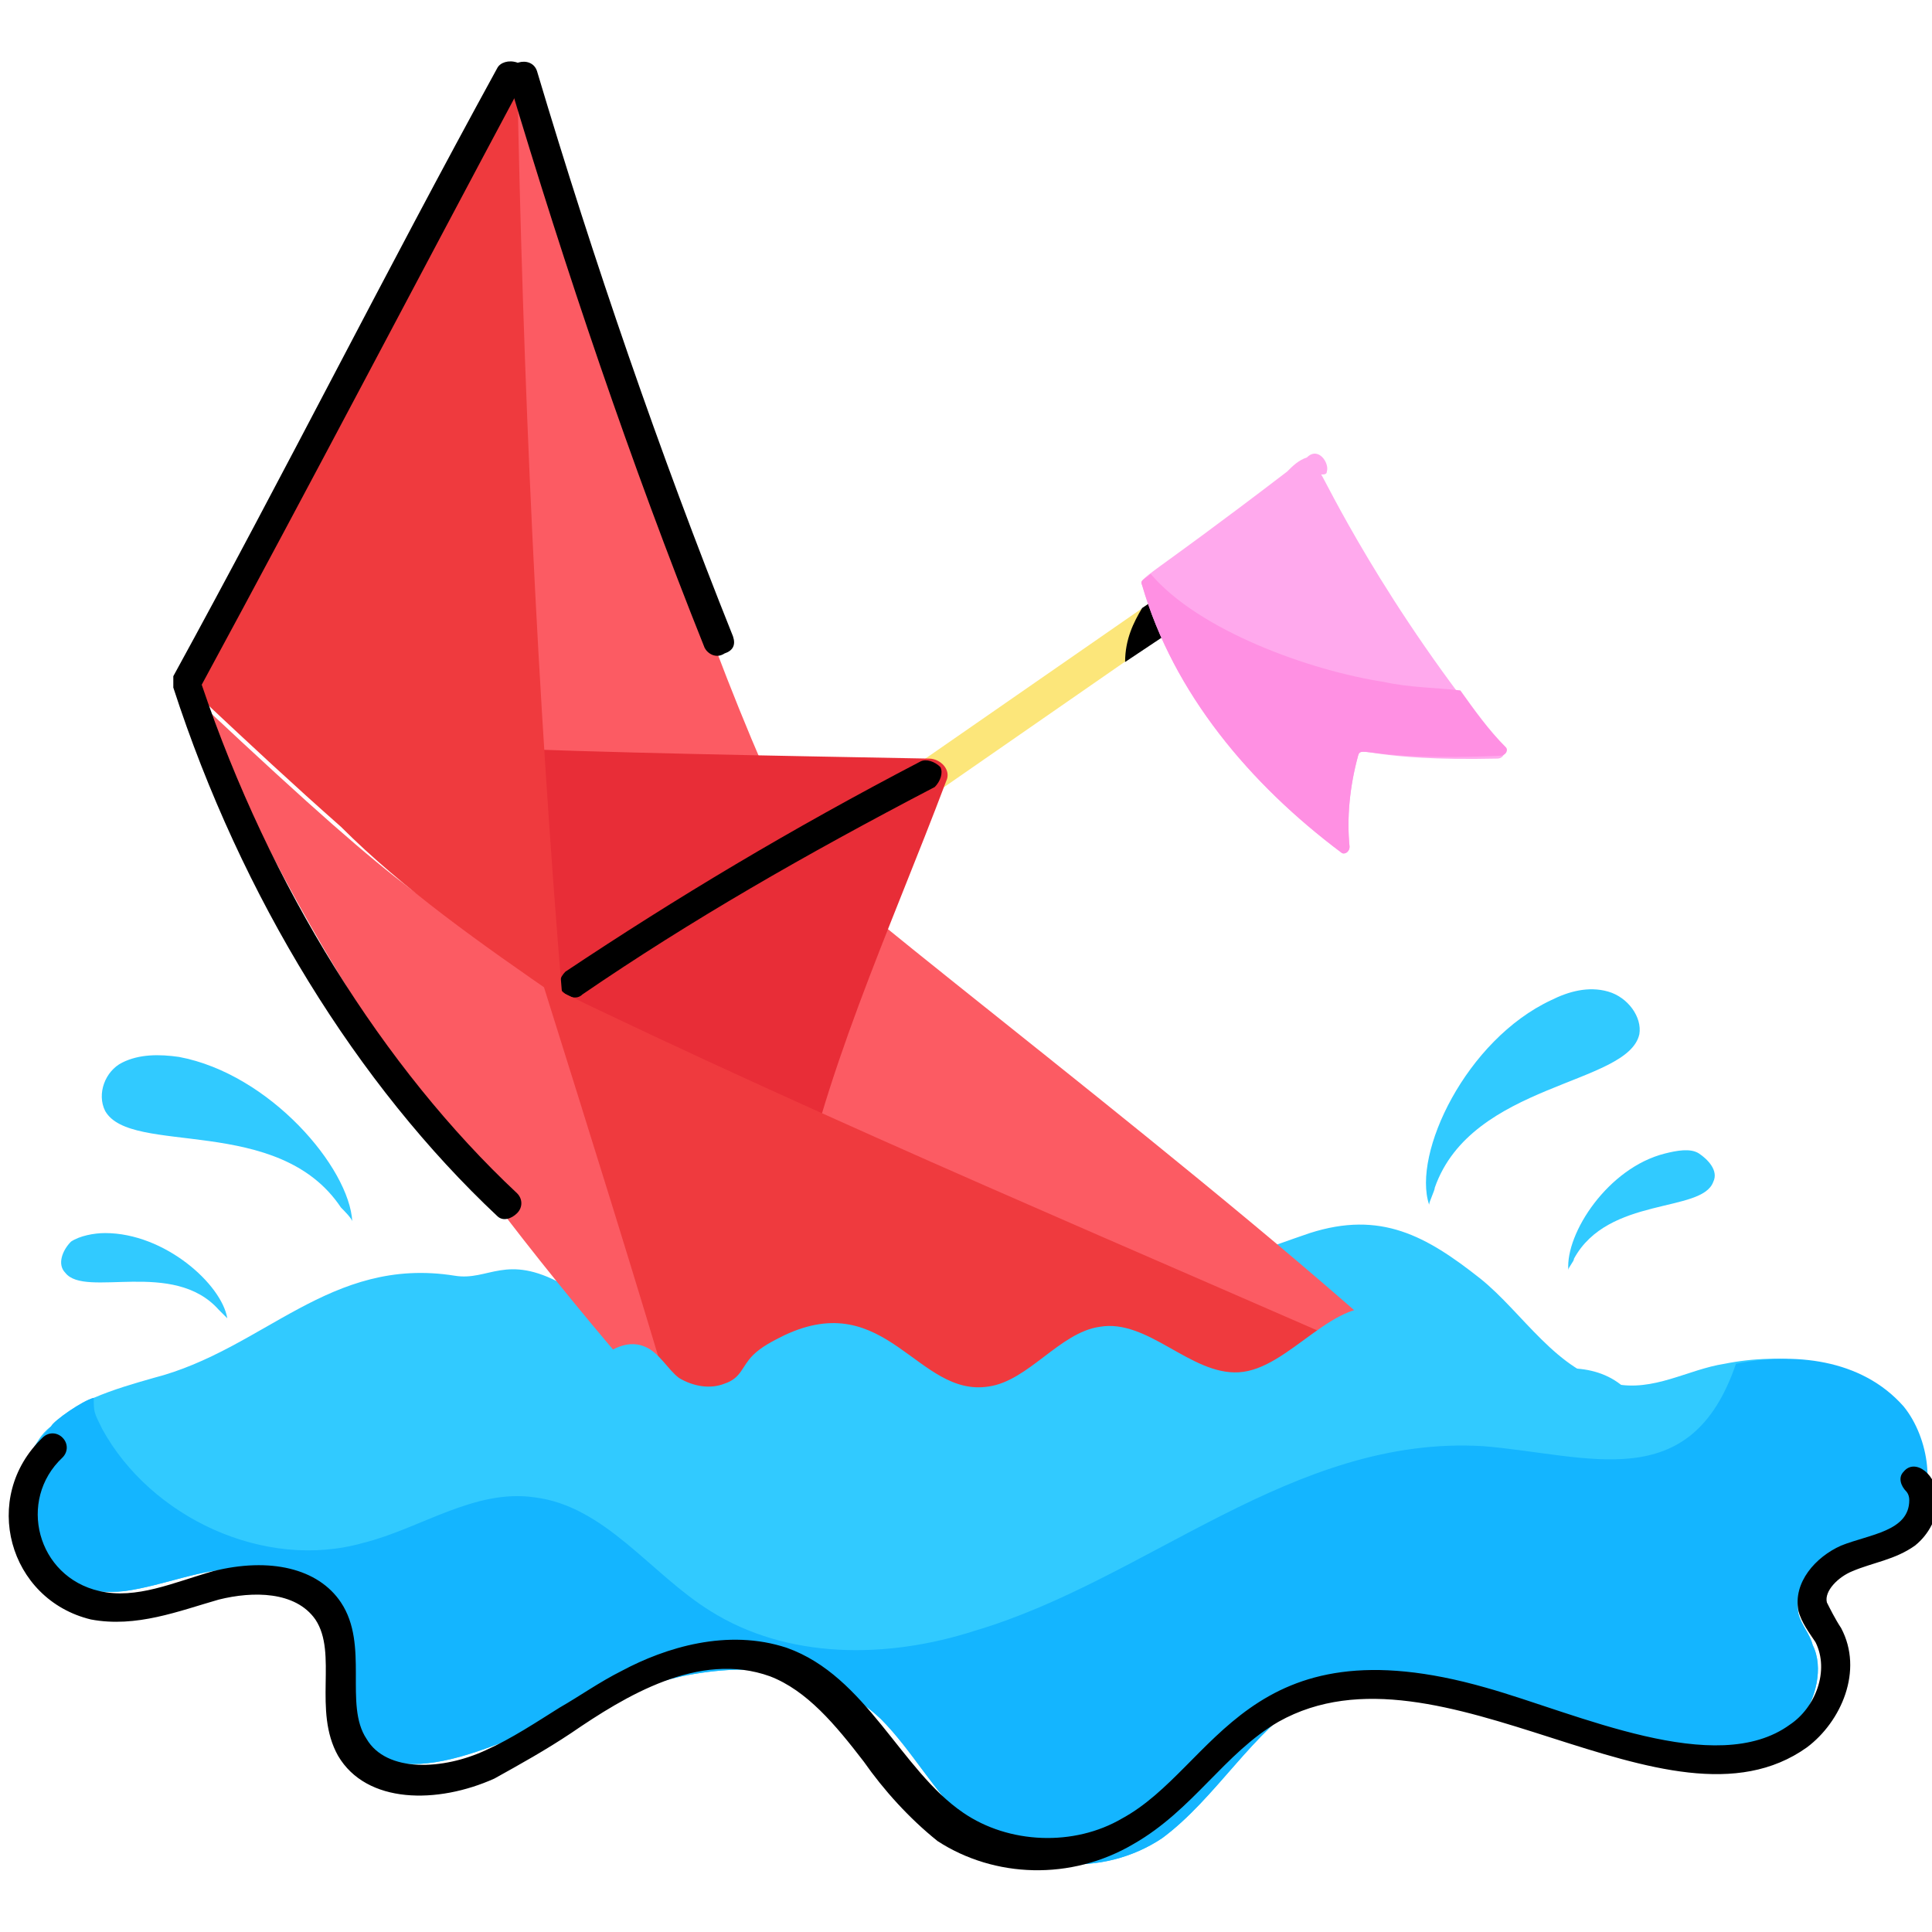 <svg id="Layer_1" enable-background="new 0 0 68 68" height="512" viewBox="0 0 68 68" width="512" xmlns="http://www.w3.org/2000/svg"><g id="_x32_3"><g><g><path d="m67.3 53.6c-.7.7-1.6.7-2.5 1-.8.3-1.7 1.2-1.5 2.2.1.4.4.7.5 1.1.4.8.1 1.9-.4 2.6-.6.7-1.4 1-2.2 1.2-5.1 1-10.2-4.8-15.1-2-2 1.2-3.3 3.6-5.2 5-2.1 1.4-5 1.2-6.9-.6-1.1-1-1.9-2.5-3-3.6-1.9-1.8-4.6-2-7-1.5-4 .9-7.7 3.6-10.2 3-1.1-.2-2.1-1.2-2.2-2.5-.1-.6.1-1.1 0-1.7-.2-1.6-1.7-2.6-3.1-2.6s-2.7.6-4.1.8c-2.7.3-4.2-1.8-3.7-3.6 0-.1 0-.1 0-.2 0-.2.2-.6.4-1 0 0 0 0 0-.1.2-.3.3-.6.7-.9.1-.2 1.1-.9 1.5-1 .7-.3 1.4-.5 2.1-.7 3.9-1 6.2-4.3 10.6-3.6 1.2.2 1.8-.8 3.8.3 1 .5 2 1.3 3.1 1.6 2.7.6 5.5-2.1 7.6-1.8.9.1 1.4.5 2.2-.1.5-.4.9-.9 1.4-1.3 1.1-.9 2.6-1.2 3.9-.8 1.2.3 2.2 1.2 3.5 1.5 1.6.3 3.1-.4 4.6-.9 2.5-.8 4.1.1 6 1.6 1.5 1.2 2.7 3.3 4.7 3.7 1.4.3 2.6-.5 3.9-.7 2-.4 4.4-.2 5.9 1.5 1.3 1.1 1.6 3.1.7 4.1z" fill="#31caff"/></g></g><g><g><g><g><g><path d="m31.6 22.6h14.2v1.2h-14.2z" fill="#fce67a" transform="matrix(.822 -.57 .57 .822 -6.335 26.168)"/></g></g></g><g><g><path d="m41.7 21.9-2.1 1.4c0-.8.3-1.4.6-1.9l.9-.6c0 .4.3.8.6 1.1z"/></g></g><g><g><g><g><path d="m24 50.3c-6.9-7.8-12.9-15.9-16.9-25.5 8 7.5 7.4 6.4 12.6 10.2 0 0-.4-.2-.4-.2 1.3 4.2 3.4 11.3 4.7 15.5z" fill="#fc5b63"/></g></g><g><g><path d="m50.4 48.7c-9.9-4.4-21.3-9.1-30.7-13.7-1.4-16.2-1.7-32.4-1.7-32.5.1-.3.2-.1.4.1.3.3.5.7.7 1.1.9 2 4 15.8 9.2 26.4.5 1 15 11.8 22 18.4.1.1.1.1.1.2z" fill="#fc5b63"/></g></g><g><g><path d="m27.9 43.4c1-5.5 3.4-10.6 5.4-15.9.2-.4-.2-.8-.6-.8-5.3-.1-11.4-.2-16-.4-.1 0 .5 3.8.6 4.2.2.7.4 1.4.7 2.1.2.4.2.6.5.8.8.6 1.1.7 1.3 2.1.2 1.1.1.9 1.2 2.4 1.3 1.5 2.7 2.9 4.4 4.1.2.1 2.6 1.3 2.5 1.4z" fill="#e82d37"/></g></g><g><g><path d="m19.8 34.9c-.2-.2-.1-.5.1-.7 3.9-2.6 7.9-5 12.5-7.4.2-.1.5 0 .7.2.1.2 0 .5-.2.7-4.6 2.4-8.6 4.7-12.4 7.3-.2.2-.5.1-.7-.1z"/></g></g><g><g><path d="m26.6 51.6c7.9-.8 15.8-1.8 23.7-2.9.1 0 .1-.1.1-.1-10.4-4.6-21-9-31.3-14 1.6 5.1 3.3 10.5 4.8 15.6.6.7 1.2 1.6 2.7 1.4z" fill="#ef3a3e"/></g></g></g><g><g><path d="m19.8 35.2c-.9-10.8-1.4-21.9-1.6-32.8-.1.1-.3.1-.3.1-4 7-7.6 14.2-10.8 21.4-.1.2-.1.5 0 .7 0 0 0 .1.1.1 1.6 1.5 3.1 2.9 4.8 4.4 2.2 2.2 4.9 4.1 7.8 6.1z" fill="#ef3a3e"/></g></g></g><g><g><path d="m47.8 26.6c-.3 1.1-.4 2.2-.3 3.2 0 .2-.2.3-.3.2-3.2-2.4-5.9-5.6-7-9.4-.1-.3 0-.1 5.1-4 .2-.2.4-.4.7-.5.4-.4.8.2.7.5 0 .1-.1.1-.2.1.1.1 2.2 4.6 6.4 9.7.1.1 0 .3-.2.3-4.5.1-4.8-.5-4.9-.1z" fill="#ffa9ed"/></g></g></g><g><g><path d="m47.8 26.6c-.3 1.1-.4 2.2-.3 3.2 0 .2-.2.3-.3.2-3.2-2.4-5.9-5.6-7-9.4-.1-.2.1-.2.3-.4 1.7 2 5.6 3.4 8.2 3.8.9.2 1.8.2 2.7.3.5.7 1 1.4 1.6 2 .1.1 0 .3-.2.3-4.6.2-4.9-.4-5 0z" fill="#ff90e3"/></g></g></g><g><g><path d="m53.8 48.4c-.5.2-1.1.4-1.6.3-1.3-.3-2.1-2.2-3.4-2.6-1.8-.6-3.4 2.1-5.2 2.2-1.7.1-3.2-1.9-4.9-1.6-1.4.2-2.5 1.9-3.9 2.1-2.5.4-3.6-3.5-7.2-1.8-.4.2-.8.4-1.1.7-.4.4-.4.8-1 1-.5.2-1.1.1-1.6-.2-.4-.3-.7-.9-1.2-1.1-.7-.3-1.4.2-1.9.7s-1 1.1-1.7 1.3c-.3.1-.7.1-1 .2-.5.3-.6 1-.3 1.5s.8.8 1.3 1c1.1.5 2.4.9 3.7.9 1.1 0 2-.5 3.1-.5.8 0 1.6.6 1.7 1.5v1c.1.7.6 1.3 1.2 1.4s1.2-.1 1.7-.3c1.3-.5 2.5-1.2 3.8-1.5s2.7-.1 3.8.9c.6.6 1 1.4 1.6 2 1 1 2.6 1.2 3.7.3 1.1-.8 1.7-2.2 2.8-2.8 2.7-1.6 5.4 1.7 8.2 1.1.4-.1.9-.3 1.2-.7s.4-1 .2-1.5c-.1-.2-.2-.4-.3-.6-.1-.6.4-1.1.8-1.2s1-.2 1.3-.6c.5-.6.4-1.7-.1-2.3-.9-1.2-2.5-1.2-3.7-.8z" fill="#31caff"/></g></g><g><g><path d="m67.3 53.6c-.7.7-1.6.7-2.5 1-.8.3-1.7 1.2-1.5 2.2.1.4.4.7.5 1.1.4.8.1 1.9-.4 2.6-.6.7-1.4 1-2.2 1.2-5.1 1-10.2-4.8-15.1-2-2 1.2-3.3 3.6-5.2 5-2.1 1.4-5 1.2-6.9-.6-1.1-1-1.9-2.5-3-3.6-1.9-1.8-4.6-2-7-1.5-4 .9-7.7 3.6-10.2 3-1.1-.2-2.1-1.2-2.2-2.5-.1-.6.1-1.1 0-1.7-.2-1.6-1.7-2.6-3.1-2.6s-2.7.6-4.1.8c-2.7.3-4.2-1.8-3.7-3.6 0-.1 0-.1 0-.2s.1-.6.4-1c0 0 0 0 0-.1.1-.2.5-.7.7-.9.1-.2 1.1-.9 1.5-1 0 .5 0 .5.3 1.1 1.7 3.1 5.7 5 9.2 4 2-.5 3.9-1.9 6-1.6 2.5.3 4.1 2.7 6.2 4 2.7 1.7 6.2 1.7 9.3.7 6.1-1.8 11.2-6.9 17.9-6.5 3.7.3 7.3 1.8 8.9-2.9 2-.4 4.4-.2 5.9 1.5.9 1.1 1.2 3.1.3 4.1z" fill="#14b5ff"/></g></g><g><g><path d="m17.5 42.8c-4.9-4.6-9-11.2-11.4-18.6 0-.1 0-.3 0-.4 4-7.3 7.4-14.1 11.4-21.4.1-.2.4-.3.7-.2.2.1.3.4.2.7-3.9 7.3-7.4 14-11.3 21.2 2.4 7.1 6.4 13.5 11.1 17.9.2.2.2.5 0 .7s-.5.3-.7.1z"/></g></g><g><g><path d="m33 64.8c-1-.8-1.9-1.8-2.6-2.8-1-1.3-2-2.5-3.3-3-2.5-.9-5.1.7-7 2-.9.6-1.8 1.1-2.7 1.6-2 .9-4.5.9-5.5-.8-.9-1.6 0-3.6-.8-4.8-.7-1-2.2-1-3.4-.7-1.4.4-2.9 1-4.5.7-2.9-.7-3.9-4.3-1.7-6.4.2-.2.5-.2.7 0s.2.5 0 .7c-1.6 1.5-.9 4.2 1.3 4.7 1.3.3 2.6-.3 4-.7 2-.5 3.7-.1 4.5 1.1 1 1.5.1 3.6.9 4.8.7 1.2 2.7 1.1 4.2.4.9-.4 1.8-1 2.6-1.5.7-.4 1.4-.9 2.2-1.3 1.5-.8 3.7-1.5 5.8-.8 2.8 1 4 4.3 6.2 5.8 1.6 1.1 3.9 1.2 5.6.2 3.3-1.8 4.4-7 12.8-4.6 3.2.9 8.1 3.2 10.7 1.3.9-.6 1.4-1.9.9-2.9-.2-.3-.5-.7-.6-1.1-.2-1 .6-1.9 1.5-2.3 1-.4 2.4-.5 2.4-1.6 0-.2-.1-.3-.1-.3-.2-.2-.3-.5-.1-.7.4-.5 1.2.1 1.2 1 0 .6-.3 1.2-.8 1.6-.7.5-1.5.6-2.2.9-.5.2-1 .7-.9 1.1.1.2.3.6.5.9.8 1.5 0 3.3-1.2 4.2-4.9 3.5-12.9-4.1-18.6-.9-1.9 1.1-3 3.1-5.1 4.3-2.2 1.3-4.9 1.2-6.9-.1z"/></g></g><g><g><path d="m24.8 22.8c-2.6-6.5-4.9-13.3-6.9-20-.2-.6.8-.9 1-.3 2 6.7 4.3 13.4 6.9 19.9.1.3 0 .5-.3.6-.3.2-.6 0-.7-.2z"/></g></g><g><g><path d="m54.6 35.2c.6-.3 1.3-.5 2-.3s1.2.9 1.1 1.5c-.4 1.8-5.9 1.7-7.2 5.4 0 .1-.2.5-.2.6-.6-1.8 1.3-5.8 4.3-7.2z" fill="#31caff"/></g></g><g><g><path d="m58.6 40.6c.4-.1.9-.2 1.2 0s.7.6.5 1c-.4 1.1-3.7.5-4.9 2.7 0 .1-.2.3-.2.4-.1-1.3 1.4-3.6 3.4-4.1z" fill="#31caff"/></g></g><g><g><path d="m6.3 37.2c-.7-.1-1.4-.1-2 .2s-.9 1.1-.6 1.7c.9 1.6 6.1.1 8.3 3.4.1.1.4.4.4.5-.1-1.9-2.9-5.2-6.1-5.8z" fill="#31caff"/></g></g><g><g><path d="m3.7 43.4c-.4 0-.9.1-1.2.3-.3.3-.5.8-.2 1.1.7.9 3.8-.5 5.4 1.3.1.1.3.3.3.3-.2-1.2-2.2-3-4.3-3z" fill="#31caff"/></g></g></g></svg>